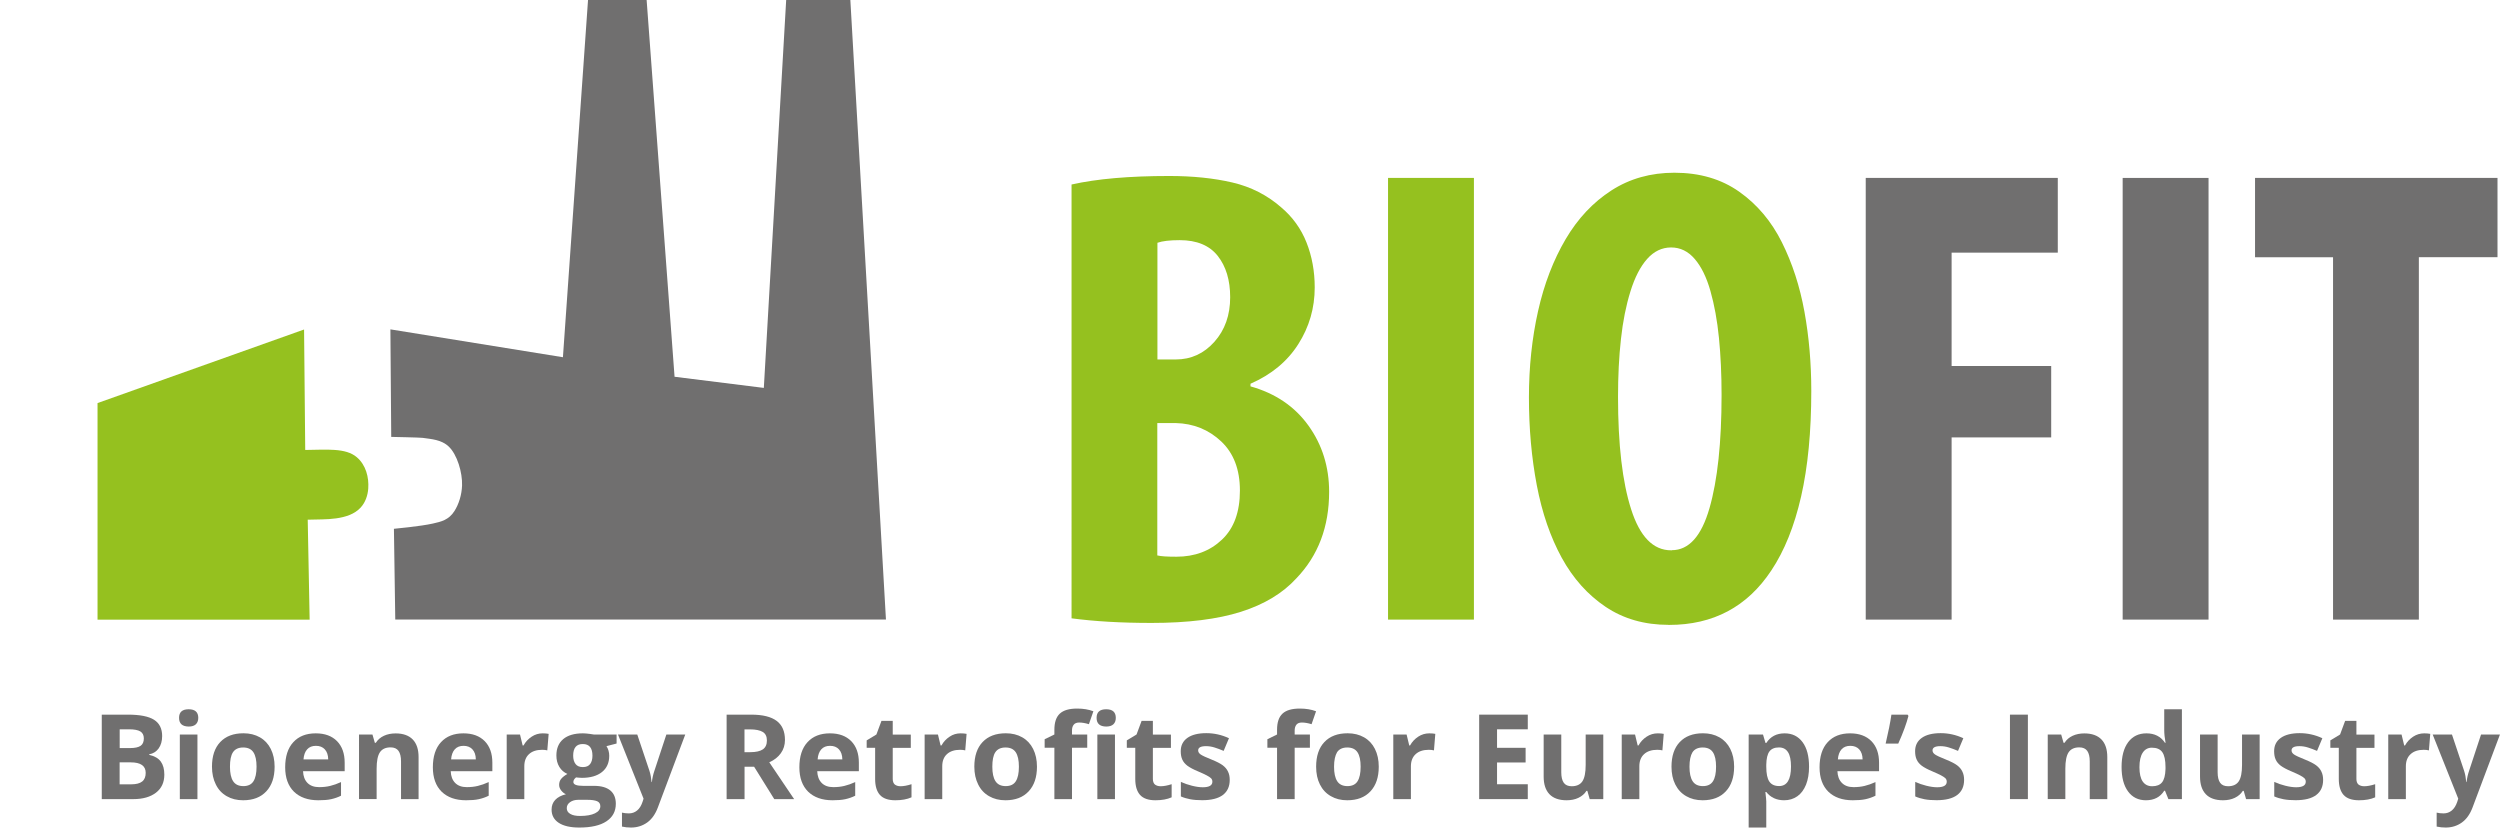 <?xml version="1.0" encoding="utf-8"?>
<!-- Generator: Adobe Illustrator 16.0.3, SVG Export Plug-In . SVG Version: 6.00 Build 0)  -->
<!DOCTYPE svg PUBLIC "-//W3C//DTD SVG 1.1//EN" "http://www.w3.org/Graphics/SVG/1.1/DTD/svg11.dtd">
<svg version="1.1" id="Laag_1" xmlns="http://www.w3.org/2000/svg" xmlns:xlink="http://www.w3.org/1999/xlink" x="0px" y="0px"
	 width="390.37px" height="129.22px" viewBox="0 0 390.37 129.22" style="enable-background:new 0 0 390.37 129.22;"
	 xml:space="preserve">
<style type="text/css">
<![CDATA[
	.st0{enable-background:new    ;}
	.st1{fill:#95C11F;}
	.st2{fill:none;}
	.st3{fill:#706F6F;}
	.st4{fill:none;stroke:#29235C;stroke-width:3;stroke-linecap:round;stroke-linejoin:round;stroke-miterlimit:10;}
]]>
</style>
<path class="st4" d="M75.3,108.87"/>
<path class="st3" d="M60.96,51.43c0.06,7.9,0.12,16.72,0.13,16.79c0,0,4.52,0.09,4.91,0.15c1.36,0.2,2.93,0.27,4.07,1.36
	c1.31,1.24,2.15,4.04,2.08,6.08c-0.05,1.44-0.5,2.92-1.21,4.02c-0.88,1.36-2.05,1.63-3.35,1.92c-1.88,0.43-6.08,0.82-6.08,0.82
	s0.11,7.39,0.21,14.17h0.03h76.59L132.78,0h-10.02l-3.49,60.57l-13.94-1.74L100.97,0h-9.15L87.9,55.78L60.96,51.43L60.96,51.43z"/>
<g>
	<g>
		<path class="st1" d="M15.23,96.76h33.12l-0.3-15.61c1.55-0.06,2.99,0,4.45-0.21c1.39-0.2,2.84-0.62,3.82-1.69
			c0.73-0.8,1.1-1.87,1.18-2.95c0.13-1.77-0.37-3.7-1.78-4.9c-1.74-1.5-4.76-1.17-8.06-1.14c0-0.09-0.18-18.81-0.18-18.81
			L15.23,62.94V96.76"/>
	</g>
</g>
<g class="st0">
	<path class="st1" d="M167.32,28.81c3.96-0.89,9.04-1.33,15.25-1.33c3.68,0,6.97,0.34,9.88,1.02c2.9,0.68,5.44,1.98,7.62,3.89
		c1.77,1.5,3.09,3.33,3.94,5.48c0.85,2.15,1.28,4.49,1.28,7.01c0,3.21-0.85,6.16-2.56,8.85c-1.71,2.7-4.2,4.76-7.47,6.19v0.41
		c3.89,1.09,6.91,3.14,9.06,6.14c2.15,3,3.22,6.45,3.22,10.33c0,5.46-1.71,9.96-5.12,13.51c-2.12,2.32-5,4.06-8.65,5.22
		c-3.65,1.16-8.31,1.74-13.97,1.74c-4.71,0-8.87-0.24-12.48-0.72V28.81z M180.72,56.13h2.87c2.39,0,4.4-0.92,6.04-2.76
		s2.46-4.16,2.46-6.96c0-2.66-0.65-4.81-1.94-6.45c-1.3-1.64-3.27-2.46-5.94-2.46c-1.57,0-2.73,0.14-3.48,0.41V56.13z M180.72,86.73
		c0.54,0.14,1.53,0.2,2.97,0.2c2.87,0,5.24-0.89,7.11-2.66c1.88-1.77,2.81-4.33,2.81-7.67c0-3.27-0.97-5.83-2.92-7.67
		s-4.32-2.8-7.11-2.87h-2.87V86.73z"/>
	<path class="st1" d="M230.15,27.78v68.97h-13.41V27.78H230.15z"/>
	<path class="st1" d="M260.54,97.57c-3.75,0-7.03-0.94-9.82-2.81c-2.8-1.88-5.08-4.43-6.86-7.67c-1.77-3.24-3.07-7.01-3.89-11.31
		c-0.82-4.3-1.23-8.87-1.23-13.71c0-4.77,0.48-9.28,1.43-13.51c0.95-4.23,2.39-7.96,4.3-11.21c1.91-3.24,4.3-5.78,7.16-7.62
		s6.14-2.76,9.82-2.76c3.96,0,7.33,0.99,10.13,2.97c2.8,1.98,5.01,4.6,6.65,7.88s2.81,6.89,3.53,10.85
		c0.72,3.96,1.07,8.08,1.07,12.38c0,6.34-0.53,11.84-1.59,16.48c-1.06,4.64-2.61,8.49-4.66,11.56c-3.75,5.66-9.07,8.49-15.96,8.49
		H260.54z M261.05,85.91c2.66,0,4.62-2.18,5.88-6.55c1.26-4.37,1.89-10.27,1.89-17.7c0-3.21-0.14-6.17-0.41-8.9
		c-0.27-2.73-0.72-5.17-1.33-7.32c-0.61-2.15-1.43-3.82-2.46-5.01c-1.02-1.19-2.25-1.79-3.68-1.79s-2.68,0.6-3.74,1.79
		c-1.06,1.19-1.93,2.88-2.61,5.07c-0.68,2.18-1.18,4.66-1.48,7.42c-0.31,2.76-0.46,5.78-0.46,9.06c0,7.44,0.68,13.29,2.05,17.55
		c1.36,4.26,3.44,6.4,6.24,6.4H261.05z"/>
</g>
<g class="st0">
	<path class="st3" d="M291.34,27.78h29.98v11.67h-16.58v17.7h15.55v11.15h-15.55v28.45h-13.41V27.78z"/>
	<path class="st3" d="M344.86,27.78v68.97h-13.41V27.78H344.86z"/>
	<path class="st3" d="M364.3,40.17h-12.18V27.78h37.86v12.38h-12.28v56.59H364.3V40.17z"/>
</g>
<g>
	<g class="st0">
		<path class="st3" d="M15.88,111.59h4.1c1.87,0,3.23,0.27,4.07,0.8c0.84,0.53,1.27,1.38,1.27,2.54c0,0.79-0.19,1.43-0.55,1.94
			c-0.37,0.5-0.86,0.81-1.47,0.91v0.09c0.84,0.19,1.44,0.54,1.81,1.05s0.55,1.19,0.55,2.04c0,1.2-0.43,2.14-1.3,2.81
			c-0.87,0.67-2.05,1.01-3.54,1.01h-4.93V111.59z M18.68,116.81h1.62c0.76,0,1.31-0.12,1.65-0.35s0.51-0.62,0.51-1.16
			c0-0.51-0.19-0.87-0.55-1.09c-0.37-0.22-0.95-0.33-1.75-0.33h-1.47V116.81z M18.68,119.03v3.44h1.82c0.77,0,1.34-0.15,1.7-0.44
			c0.37-0.29,0.55-0.75,0.55-1.35c0-1.09-0.78-1.64-2.34-1.64H18.68z"/>
		<path class="st3" d="M27.96,112.09c0-0.9,0.5-1.34,1.5-1.34s1.5,0.45,1.5,1.34c0,0.43-0.13,0.76-0.37,1
			c-0.25,0.24-0.62,0.36-1.12,0.36C28.46,113.44,27.96,112.99,27.96,112.09z M30.83,124.78h-2.75V114.7h2.75V124.78z"/>
		<path class="st3" d="M42.88,119.72c0,1.64-0.43,2.92-1.3,3.85c-0.87,0.93-2.07,1.39-3.62,1.39c-0.97,0-1.82-0.21-2.56-0.64
			c-0.74-0.42-1.31-1.03-1.7-1.83c-0.4-0.79-0.6-1.72-0.6-2.78c0-1.65,0.43-2.93,1.29-3.84c0.86-0.91,2.07-1.37,3.63-1.37
			c0.97,0,1.82,0.21,2.56,0.63c0.74,0.42,1.31,1.03,1.7,1.81C42.68,117.74,42.88,118.66,42.88,119.72z M35.91,119.72
			c0,1,0.16,1.75,0.49,2.26s0.86,0.77,1.6,0.77c0.73,0,1.26-0.25,1.58-0.76c0.32-0.51,0.48-1.26,0.48-2.27c0-1-0.16-1.75-0.49-2.25
			s-0.86-0.75-1.6-0.75c-0.73,0-1.26,0.25-1.59,0.74S35.91,118.72,35.91,119.72z"/>
		<path class="st3" d="M49.71,124.96c-1.62,0-2.89-0.45-3.81-1.34c-0.91-0.9-1.37-2.17-1.37-3.81c0-1.69,0.42-3,1.27-3.92
			c0.84-0.92,2.01-1.38,3.5-1.38c1.43,0,2.53,0.41,3.33,1.22c0.79,0.81,1.19,1.93,1.19,3.36v1.33h-6.5
			c0.03,0.78,0.26,1.39,0.69,1.83c0.43,0.44,1.04,0.66,1.82,0.66c0.61,0,1.18-0.06,1.72-0.19c0.54-0.13,1.11-0.33,1.7-0.6v2.13
			c-0.48,0.24-1,0.42-1.54,0.54S50.5,124.96,49.71,124.96z M49.33,116.46c-0.58,0-1.04,0.18-1.37,0.55
			c-0.33,0.37-0.52,0.89-0.57,1.57h3.86c-0.01-0.68-0.19-1.2-0.53-1.57S49.91,116.46,49.33,116.46z"/>
		<path class="st3" d="M65.37,124.78h-2.75v-5.89c0-0.73-0.13-1.27-0.39-1.64c-0.26-0.36-0.67-0.55-1.24-0.55
			c-0.77,0-1.33,0.26-1.67,0.77c-0.34,0.51-0.51,1.37-0.51,2.56v4.74h-2.75V114.7h2.1l0.37,1.29h0.15c0.31-0.49,0.73-0.85,1.27-1.1
			c0.54-0.25,1.15-0.37,1.83-0.37c1.17,0,2.06,0.32,2.67,0.95c0.61,0.63,0.91,1.55,0.91,2.75V124.78z"/>
		<path class="st3" d="M72.77,124.96c-1.62,0-2.89-0.45-3.81-1.34c-0.91-0.9-1.37-2.17-1.37-3.81c0-1.69,0.42-3,1.27-3.92
			c0.84-0.92,2.01-1.38,3.5-1.38c1.43,0,2.53,0.41,3.33,1.22c0.79,0.81,1.19,1.93,1.19,3.36v1.33h-6.5
			c0.03,0.78,0.26,1.39,0.69,1.83c0.43,0.44,1.04,0.66,1.82,0.66c0.61,0,1.18-0.06,1.72-0.19c0.54-0.13,1.11-0.33,1.7-0.6v2.13
			c-0.48,0.24-1,0.42-1.54,0.54S73.56,124.96,72.77,124.96z M72.38,116.46c-0.58,0-1.04,0.18-1.37,0.55
			c-0.33,0.37-0.52,0.89-0.57,1.57h3.86c-0.01-0.68-0.19-1.2-0.53-1.57S72.96,116.46,72.38,116.46z"/>
		<path class="st3" d="M84.74,114.51c0.37,0,0.68,0.03,0.93,0.08l-0.21,2.58c-0.22-0.06-0.49-0.09-0.81-0.09
			c-0.88,0-1.56,0.23-2.05,0.68c-0.49,0.45-0.73,1.08-0.73,1.89v5.13h-2.75V114.7h2.08l0.41,1.7h0.14c0.31-0.57,0.74-1.02,1.27-1.37
			C83.54,114.68,84.12,114.51,84.74,114.51z"/>
		<path class="st3" d="M96.28,114.7v1.4l-1.58,0.41c0.29,0.45,0.43,0.96,0.43,1.51c0,1.08-0.38,1.93-1.13,2.53
			c-0.75,0.6-1.8,0.91-3.14,0.91l-0.5-0.03l-0.41-0.04c-0.28,0.22-0.42,0.46-0.42,0.72c0,0.4,0.51,0.6,1.52,0.6h1.71
			c1.11,0,1.95,0.24,2.53,0.71c0.58,0.48,0.87,1.17,0.87,2.09c0,1.18-0.49,2.09-1.47,2.74c-0.98,0.65-2.39,0.97-4.23,0.97
			c-1.41,0-2.48-0.25-3.22-0.74s-1.11-1.18-1.11-2.06c0-0.61,0.19-1.12,0.57-1.52c0.38-0.41,0.94-0.7,1.67-0.88
			c-0.28-0.12-0.53-0.32-0.74-0.59c-0.21-0.27-0.32-0.56-0.32-0.87c0-0.38,0.11-0.71,0.33-0.96c0.22-0.26,0.54-0.51,0.96-0.75
			c-0.53-0.23-0.95-0.59-1.26-1.1c-0.31-0.51-0.46-1.1-0.46-1.79c0-1.1,0.36-1.95,1.07-2.55c0.72-0.6,1.74-0.9,3.07-0.9
			c0.28,0,0.62,0.03,1.01,0.08c0.39,0.05,0.64,0.09,0.74,0.11H96.28z M88.5,126.2c0,0.38,0.18,0.68,0.55,0.89
			c0.36,0.22,0.87,0.32,1.53,0.32c0.99,0,1.76-0.14,2.32-0.41c0.56-0.27,0.84-0.64,0.84-1.11c0-0.38-0.17-0.64-0.5-0.78
			s-0.84-0.22-1.53-0.22h-1.42c-0.5,0-0.93,0.12-1.27,0.36C88.67,125.5,88.5,125.81,88.5,126.2z M89.5,118
			c0,0.55,0.13,0.98,0.37,1.3s0.63,0.48,1.14,0.48c0.52,0,0.9-0.16,1.14-0.48c0.24-0.32,0.36-0.75,0.36-1.3
			c0-1.21-0.5-1.82-1.5-1.82C90,116.17,89.5,116.78,89.5,118z"/>
		<path class="st3" d="M96.5,114.7h3.01l1.9,5.67c0.16,0.49,0.27,1.08,0.33,1.75h0.05c0.07-0.62,0.2-1.2,0.39-1.75l1.87-5.67H107
			l-4.27,11.37c-0.39,1.05-0.95,1.84-1.67,2.36c-0.73,0.52-1.57,0.79-2.54,0.79c-0.48,0-0.94-0.05-1.4-0.15v-2.18
			c0.33,0.08,0.69,0.12,1.08,0.12c0.49,0,0.91-0.15,1.28-0.45s0.65-0.75,0.85-1.35l0.16-0.5L96.5,114.7z"/>
		<path class="st3" d="M116.26,119.72v5.06h-2.8v-13.19h3.84c1.79,0,3.12,0.33,3.98,0.98s1.29,1.64,1.29,2.97
			c0,0.78-0.21,1.47-0.64,2.07c-0.43,0.6-1.03,1.08-1.81,1.42c1.98,2.96,3.28,4.88,3.88,5.75h-3.1l-3.15-5.06H116.26z
			 M116.26,117.45h0.9c0.88,0,1.54-0.15,1.96-0.44s0.63-0.76,0.63-1.39c0-0.63-0.22-1.07-0.65-1.33s-1.1-0.4-2-0.4h-0.85V117.45z"/>
		<path class="st3" d="M130,124.96c-1.62,0-2.89-0.45-3.81-1.34c-0.91-0.9-1.37-2.17-1.37-3.81c0-1.69,0.42-3,1.27-3.92
			c0.84-0.92,2.01-1.38,3.5-1.38c1.43,0,2.53,0.41,3.33,1.22c0.79,0.81,1.19,1.93,1.19,3.36v1.33h-6.5
			c0.03,0.78,0.26,1.39,0.69,1.83c0.43,0.44,1.04,0.66,1.82,0.66c0.61,0,1.18-0.06,1.72-0.19c0.54-0.13,1.11-0.33,1.7-0.6v2.13
			c-0.48,0.24-1,0.42-1.54,0.54S130.79,124.96,130,124.96z M129.61,116.46c-0.58,0-1.04,0.18-1.37,0.55
			c-0.33,0.37-0.52,0.89-0.57,1.57h3.86c-0.01-0.68-0.19-1.2-0.53-1.57S130.2,116.46,129.61,116.46z"/>
		<path class="st3" d="M140.6,122.77c0.48,0,1.06-0.1,1.73-0.32v2.05c-0.69,0.31-1.53,0.46-2.53,0.46c-1.1,0-1.9-0.28-2.4-0.83
			c-0.5-0.56-0.75-1.39-0.75-2.5v-4.86h-1.32v-1.16l1.52-0.92l0.79-2.13h1.76v2.15h2.82v2.07h-2.82v4.86c0,0.39,0.11,0.68,0.33,0.87
			C139.95,122.67,140.24,122.77,140.6,122.77z"/>
		<path class="st3" d="M150,114.51c0.37,0,0.68,0.03,0.93,0.08l-0.21,2.58c-0.22-0.06-0.49-0.09-0.81-0.09
			c-0.88,0-1.56,0.23-2.05,0.68c-0.49,0.45-0.73,1.08-0.73,1.89v5.13h-2.75V114.7h2.08l0.41,1.7h0.14c0.31-0.57,0.74-1.02,1.27-1.37
			C148.79,114.68,149.37,114.51,150,114.51z"/>
		<path class="st3" d="M161.92,119.72c0,1.64-0.43,2.92-1.3,3.85c-0.87,0.93-2.07,1.39-3.62,1.39c-0.97,0-1.82-0.21-2.56-0.64
			c-0.74-0.42-1.31-1.03-1.7-1.83c-0.4-0.79-0.6-1.72-0.6-2.78c0-1.65,0.43-2.93,1.29-3.84c0.86-0.91,2.07-1.37,3.63-1.37
			c0.97,0,1.82,0.21,2.56,0.63c0.74,0.42,1.31,1.03,1.7,1.81C161.72,117.74,161.92,118.66,161.92,119.72z M154.95,119.72
			c0,1,0.16,1.75,0.49,2.26s0.86,0.77,1.6,0.77c0.73,0,1.26-0.25,1.58-0.76c0.32-0.51,0.48-1.26,0.48-2.27c0-1-0.16-1.75-0.49-2.25
			s-0.86-0.75-1.6-0.75c-0.73,0-1.26,0.25-1.59,0.74S154.95,118.72,154.95,119.72z"/>
		<path class="st3" d="M169.77,116.76h-2.38v8.02h-2.75v-8.02h-1.52v-1.33l1.52-0.74v-0.74c0-1.15,0.28-1.99,0.85-2.52
			s1.47-0.79,2.71-0.79c0.95,0,1.79,0.14,2.53,0.42l-0.7,2.02c-0.55-0.17-1.06-0.26-1.53-0.26c-0.39,0-0.67,0.12-0.85,0.35
			s-0.26,0.53-0.26,0.89v0.63h2.38V116.76z M171.23,112.09c0-0.9,0.5-1.34,1.5-1.34s1.5,0.45,1.5,1.34c0,0.43-0.12,0.76-0.37,1
			c-0.25,0.24-0.63,0.36-1.12,0.36C171.73,113.44,171.23,112.99,171.23,112.09z M174.1,124.78h-2.75V114.7h2.75V124.78z"/>
		<path class="st3" d="M181.22,122.77c0.48,0,1.06-0.1,1.73-0.32v2.05c-0.69,0.31-1.53,0.46-2.53,0.46c-1.1,0-1.9-0.28-2.4-0.83
			c-0.5-0.56-0.75-1.39-0.75-2.5v-4.86h-1.32v-1.16l1.52-0.92l0.79-2.13h1.76v2.15h2.82v2.07h-2.82v4.86c0,0.39,0.11,0.68,0.33,0.87
			C180.57,122.67,180.86,122.77,181.22,122.77z"/>
		<path class="st3" d="M192.02,121.78c0,1.03-0.36,1.82-1.08,2.36c-0.72,0.54-1.79,0.81-3.22,0.81c-0.73,0-1.36-0.05-1.88-0.15
			c-0.52-0.1-1-0.24-1.45-0.44v-2.27c0.51,0.24,1.09,0.44,1.73,0.6c0.64,0.16,1.2,0.24,1.69,0.24c1,0,1.5-0.29,1.5-0.87
			c0-0.22-0.07-0.39-0.2-0.53c-0.13-0.13-0.36-0.29-0.69-0.46c-0.32-0.17-0.76-0.37-1.3-0.6c-0.78-0.32-1.34-0.63-1.71-0.9
			c-0.36-0.28-0.63-0.59-0.79-0.95c-0.17-0.36-0.25-0.8-0.25-1.32c0-0.9,0.35-1.59,1.04-2.08c0.69-0.49,1.68-0.74,2.95-0.74
			c1.21,0,2.4,0.26,3.54,0.79l-0.83,1.98c-0.5-0.22-0.98-0.39-1.42-0.53c-0.44-0.14-0.89-0.21-1.34-0.21
			c-0.81,0-1.22,0.22-1.22,0.66c0,0.25,0.13,0.46,0.39,0.64s0.83,0.45,1.72,0.8c0.79,0.32,1.37,0.62,1.73,0.89
			c0.37,0.28,0.64,0.6,0.81,0.96C191.94,120.86,192.02,121.29,192.02,121.78z"/>
		<path class="st3" d="M204.54,116.76h-2.38v8.02h-2.75v-8.02h-1.51v-1.33l1.51-0.74v-0.74c0-1.15,0.28-1.99,0.85-2.52
			c0.57-0.53,1.47-0.79,2.71-0.79c0.95,0,1.79,0.14,2.53,0.42l-0.7,2.02c-0.55-0.17-1.06-0.26-1.53-0.26
			c-0.39,0-0.67,0.12-0.85,0.35c-0.17,0.23-0.26,0.53-0.26,0.89v0.63h2.38V116.76z"/>
		<path class="st3" d="M215.29,119.72c0,1.64-0.43,2.92-1.3,3.85c-0.87,0.93-2.07,1.39-3.62,1.39c-0.97,0-1.82-0.21-2.56-0.64
			c-0.74-0.42-1.31-1.03-1.71-1.83c-0.4-0.79-0.59-1.72-0.59-2.78c0-1.65,0.43-2.93,1.29-3.84c0.86-0.91,2.07-1.37,3.63-1.37
			c0.97,0,1.82,0.21,2.56,0.63s1.31,1.03,1.7,1.81C215.09,117.74,215.29,118.66,215.29,119.72z M208.31,119.72
			c0,1,0.16,1.75,0.49,2.26c0.33,0.51,0.86,0.77,1.6,0.77c0.73,0,1.26-0.25,1.58-0.76c0.32-0.51,0.48-1.26,0.48-2.27
			c0-1-0.16-1.75-0.49-2.25c-0.33-0.5-0.86-0.75-1.6-0.75c-0.73,0-1.26,0.25-1.59,0.74C208.48,117.97,208.31,118.72,208.31,119.72z"
			/>
		<path class="st3" d="M223.19,114.51c0.37,0,0.68,0.03,0.93,0.08l-0.21,2.58c-0.22-0.06-0.49-0.09-0.81-0.09
			c-0.88,0-1.56,0.23-2.05,0.68c-0.49,0.45-0.74,1.08-0.74,1.89v5.13h-2.75V114.7h2.08l0.41,1.7h0.13c0.31-0.57,0.74-1.02,1.27-1.37
			S222.56,114.51,223.19,114.51z"/>
		<path class="st3" d="M238.56,124.78h-7.59v-13.19h7.59v2.29h-4.8v2.89h4.46v2.29h-4.46v3.4h4.8V124.78z"/>
		<path class="st3" d="M248.23,124.78l-0.37-1.29h-0.14c-0.29,0.47-0.71,0.83-1.25,1.09c-0.54,0.26-1.16,0.38-1.85,0.38
			c-1.18,0-2.08-0.32-2.68-0.95c-0.6-0.63-0.9-1.55-0.9-2.74v-6.57h2.75v5.89c0,0.73,0.13,1.27,0.39,1.64
			c0.26,0.36,0.67,0.54,1.24,0.54c0.77,0,1.33-0.26,1.67-0.77c0.34-0.51,0.51-1.37,0.51-2.56v-4.74h2.75v10.08H248.23z"/>
		<path class="st3" d="M258.86,114.51c0.37,0,0.68,0.03,0.93,0.08l-0.21,2.58c-0.22-0.06-0.49-0.09-0.81-0.09
			c-0.88,0-1.56,0.23-2.05,0.68c-0.49,0.45-0.74,1.08-0.74,1.89v5.13h-2.75V114.7h2.08l0.41,1.7h0.13c0.31-0.57,0.74-1.02,1.27-1.37
			S258.23,114.51,258.86,114.51z"/>
		<path class="st3" d="M270.78,119.72c0,1.64-0.43,2.92-1.3,3.85c-0.87,0.93-2.07,1.39-3.62,1.39c-0.97,0-1.82-0.21-2.56-0.64
			c-0.74-0.42-1.31-1.03-1.71-1.83c-0.4-0.79-0.59-1.72-0.59-2.78c0-1.65,0.43-2.93,1.29-3.84c0.86-0.91,2.07-1.37,3.63-1.37
			c0.97,0,1.82,0.21,2.56,0.63s1.31,1.03,1.7,1.81C270.58,117.74,270.78,118.66,270.78,119.72z M263.81,119.72
			c0,1,0.16,1.75,0.49,2.26c0.33,0.51,0.86,0.77,1.6,0.77c0.73,0,1.26-0.25,1.58-0.76c0.32-0.51,0.48-1.26,0.48-2.27
			c0-1-0.16-1.75-0.49-2.25c-0.33-0.5-0.86-0.75-1.6-0.75c-0.73,0-1.26,0.25-1.59,0.74C263.97,117.97,263.81,118.72,263.81,119.72z"
			/>
		<path class="st3" d="M278.59,124.96c-1.18,0-2.11-0.43-2.79-1.29h-0.14c0.1,0.84,0.14,1.33,0.14,1.46v4.09h-2.75V114.7h2.24
			l0.39,1.31h0.13c0.64-1,1.6-1.5,2.86-1.5c1.19,0,2.12,0.46,2.8,1.38s1.01,2.2,1.01,3.83c0,1.08-0.16,2.01-0.47,2.8
			c-0.32,0.79-0.77,1.4-1.35,1.81C280.06,124.75,279.38,124.96,278.59,124.96z M277.78,116.71c-0.68,0-1.18,0.21-1.49,0.63
			s-0.47,1.11-0.49,2.07v0.3c0,1.08,0.16,1.86,0.48,2.33c0.32,0.47,0.83,0.7,1.53,0.7c1.23,0,1.85-1.02,1.85-3.05
			c0-0.99-0.15-1.74-0.46-2.23S278.43,116.71,277.78,116.71z"/>
		<path class="st3" d="M289.3,124.96c-1.62,0-2.89-0.45-3.81-1.34c-0.91-0.9-1.37-2.17-1.37-3.81c0-1.69,0.42-3,1.27-3.92
			c0.84-0.92,2.01-1.38,3.5-1.38c1.42,0,2.53,0.41,3.33,1.22c0.79,0.81,1.19,1.93,1.19,3.36v1.33h-6.5c0.03,0.78,0.26,1.39,0.7,1.83
			c0.43,0.44,1.04,0.66,1.82,0.66c0.61,0,1.18-0.06,1.72-0.19c0.54-0.13,1.11-0.33,1.7-0.6v2.13c-0.48,0.24-1,0.42-1.54,0.54
			S290.09,124.96,289.3,124.96z M288.92,116.46c-0.58,0-1.04,0.18-1.37,0.55c-0.33,0.37-0.52,0.89-0.57,1.57h3.86
			c-0.01-0.68-0.19-1.2-0.53-1.57S289.5,116.46,288.92,116.46z"/>
		<path class="st3" d="M297.87,111.59l0.13,0.2c-0.3,1.18-0.83,2.62-1.59,4.32h-1.97c0.42-1.78,0.72-3.29,0.9-4.52H297.87z"/>
		<path class="st3" d="M306.69,121.78c0,1.03-0.36,1.82-1.08,2.36c-0.72,0.54-1.79,0.81-3.22,0.81c-0.73,0-1.36-0.05-1.88-0.15
			c-0.52-0.1-1-0.24-1.45-0.44v-2.27c0.51,0.24,1.09,0.44,1.73,0.6c0.64,0.16,1.2,0.24,1.69,0.24c1,0,1.5-0.29,1.5-0.87
			c0-0.22-0.07-0.39-0.2-0.53c-0.13-0.13-0.36-0.29-0.69-0.46c-0.32-0.17-0.76-0.37-1.3-0.6c-0.78-0.32-1.34-0.63-1.71-0.9
			c-0.36-0.28-0.63-0.59-0.79-0.95c-0.17-0.36-0.25-0.8-0.25-1.32c0-0.9,0.35-1.59,1.04-2.08c0.69-0.49,1.68-0.74,2.95-0.74
			c1.21,0,2.4,0.26,3.54,0.79l-0.83,1.98c-0.5-0.22-0.98-0.39-1.42-0.53c-0.44-0.14-0.89-0.21-1.34-0.21
			c-0.81,0-1.22,0.22-1.22,0.66c0,0.25,0.13,0.46,0.39,0.64s0.83,0.45,1.72,0.8c0.79,0.32,1.37,0.62,1.73,0.89
			c0.37,0.28,0.64,0.6,0.81,0.96C306.61,120.86,306.69,121.29,306.69,121.78z"/>
		<path class="st3" d="M313.85,124.78v-13.19h2.8v13.19H313.85z"/>
		<path class="st3" d="M329.06,124.78h-2.75v-5.89c0-0.73-0.13-1.27-0.39-1.64c-0.26-0.36-0.67-0.55-1.24-0.55
			c-0.77,0-1.33,0.26-1.67,0.77c-0.34,0.51-0.51,1.37-0.51,2.56v4.74h-2.75V114.7h2.1l0.37,1.29h0.15c0.31-0.49,0.73-0.85,1.27-1.1
			c0.54-0.25,1.15-0.37,1.83-0.37c1.17,0,2.06,0.32,2.67,0.95c0.61,0.63,0.91,1.55,0.91,2.75V124.78z"/>
		<path class="st3" d="M335.08,124.96c-1.18,0-2.12-0.46-2.79-1.38c-0.68-0.92-1.01-2.2-1.01-3.82c0-1.65,0.34-2.94,1.03-3.87
			c0.69-0.92,1.64-1.38,2.85-1.38c1.27,0,2.24,0.49,2.9,1.48h0.09c-0.14-0.75-0.21-1.42-0.21-2.01v-3.23h2.76v14.03h-2.11
			l-0.53-1.31h-0.12C337.32,124.46,336.37,124.96,335.08,124.96z M336.05,122.77c0.7,0,1.22-0.2,1.55-0.61
			c0.33-0.41,0.51-1.1,0.54-2.08v-0.3c0-1.08-0.17-1.86-0.5-2.33c-0.33-0.47-0.88-0.7-1.63-0.7c-0.61,0-1.09,0.26-1.43,0.78
			c-0.34,0.52-0.51,1.28-0.51,2.27s0.17,1.74,0.51,2.23S335.41,122.77,336.05,122.77z"/>
		<path class="st3" d="M350.72,124.78l-0.37-1.29h-0.14c-0.29,0.47-0.71,0.83-1.25,1.09c-0.54,0.26-1.16,0.38-1.85,0.38
			c-1.18,0-2.08-0.32-2.68-0.95c-0.6-0.63-0.9-1.55-0.9-2.74v-6.57h2.75v5.89c0,0.73,0.13,1.27,0.39,1.64
			c0.26,0.36,0.67,0.54,1.24,0.54c0.77,0,1.33-0.26,1.67-0.77c0.34-0.51,0.51-1.37,0.51-2.56v-4.74h2.75v10.08H350.72z"/>
		<path class="st3" d="M362.75,121.78c0,1.03-0.36,1.82-1.08,2.36c-0.72,0.54-1.79,0.81-3.22,0.81c-0.73,0-1.36-0.05-1.88-0.15
			c-0.52-0.1-1-0.24-1.45-0.44v-2.27c0.51,0.24,1.09,0.44,1.73,0.6c0.64,0.16,1.2,0.24,1.69,0.24c1,0,1.5-0.29,1.5-0.87
			c0-0.22-0.07-0.39-0.2-0.53c-0.13-0.13-0.36-0.29-0.69-0.46c-0.32-0.17-0.76-0.37-1.3-0.6c-0.78-0.32-1.34-0.63-1.71-0.9
			c-0.36-0.28-0.63-0.59-0.79-0.95c-0.17-0.36-0.25-0.8-0.25-1.32c0-0.9,0.35-1.59,1.04-2.08c0.69-0.49,1.68-0.74,2.95-0.74
			c1.21,0,2.4,0.26,3.54,0.79l-0.83,1.98c-0.5-0.22-0.98-0.39-1.42-0.53c-0.44-0.14-0.89-0.21-1.34-0.21
			c-0.81,0-1.22,0.22-1.22,0.66c0,0.25,0.13,0.46,0.39,0.64s0.83,0.45,1.72,0.8c0.79,0.32,1.37,0.62,1.73,0.89
			c0.37,0.28,0.64,0.6,0.81,0.96C362.67,120.86,362.75,121.29,362.75,121.78z"/>
		<path class="st3" d="M369.15,122.77c0.48,0,1.06-0.1,1.73-0.32v2.05c-0.69,0.31-1.53,0.46-2.53,0.46c-1.1,0-1.9-0.28-2.4-0.83
			c-0.5-0.56-0.75-1.39-0.75-2.5v-4.86h-1.32v-1.16l1.52-0.92l0.79-2.13h1.76v2.15h2.82v2.07h-2.82v4.86c0,0.39,0.11,0.68,0.33,0.87
			C368.5,122.67,368.79,122.77,369.15,122.77z"/>
		<path class="st3" d="M378.55,114.51c0.37,0,0.68,0.03,0.93,0.08l-0.21,2.58c-0.22-0.06-0.49-0.09-0.81-0.09
			c-0.88,0-1.56,0.23-2.05,0.68c-0.49,0.45-0.74,1.08-0.74,1.89v5.13h-2.75V114.7H375l0.41,1.7h0.13c0.31-0.57,0.74-1.02,1.27-1.37
			S377.92,114.51,378.55,114.51z"/>
		<path class="st3" d="M379.86,114.7h3.01l1.9,5.67c0.16,0.49,0.27,1.08,0.33,1.75h0.05c0.07-0.62,0.2-1.2,0.39-1.75l1.87-5.67h2.95
			l-4.27,11.37c-0.39,1.05-0.95,1.84-1.67,2.36c-0.72,0.52-1.57,0.79-2.54,0.79c-0.47,0-0.94-0.05-1.4-0.15v-2.18
			c0.33,0.08,0.69,0.12,1.08,0.12c0.49,0,0.91-0.15,1.28-0.45c0.36-0.3,0.65-0.75,0.85-1.35l0.16-0.5L379.86,114.7z"/>
	</g>
</g>
<path class="st2" d="M0,40.87L0,40.87L0,40.87z"/>
</svg>
